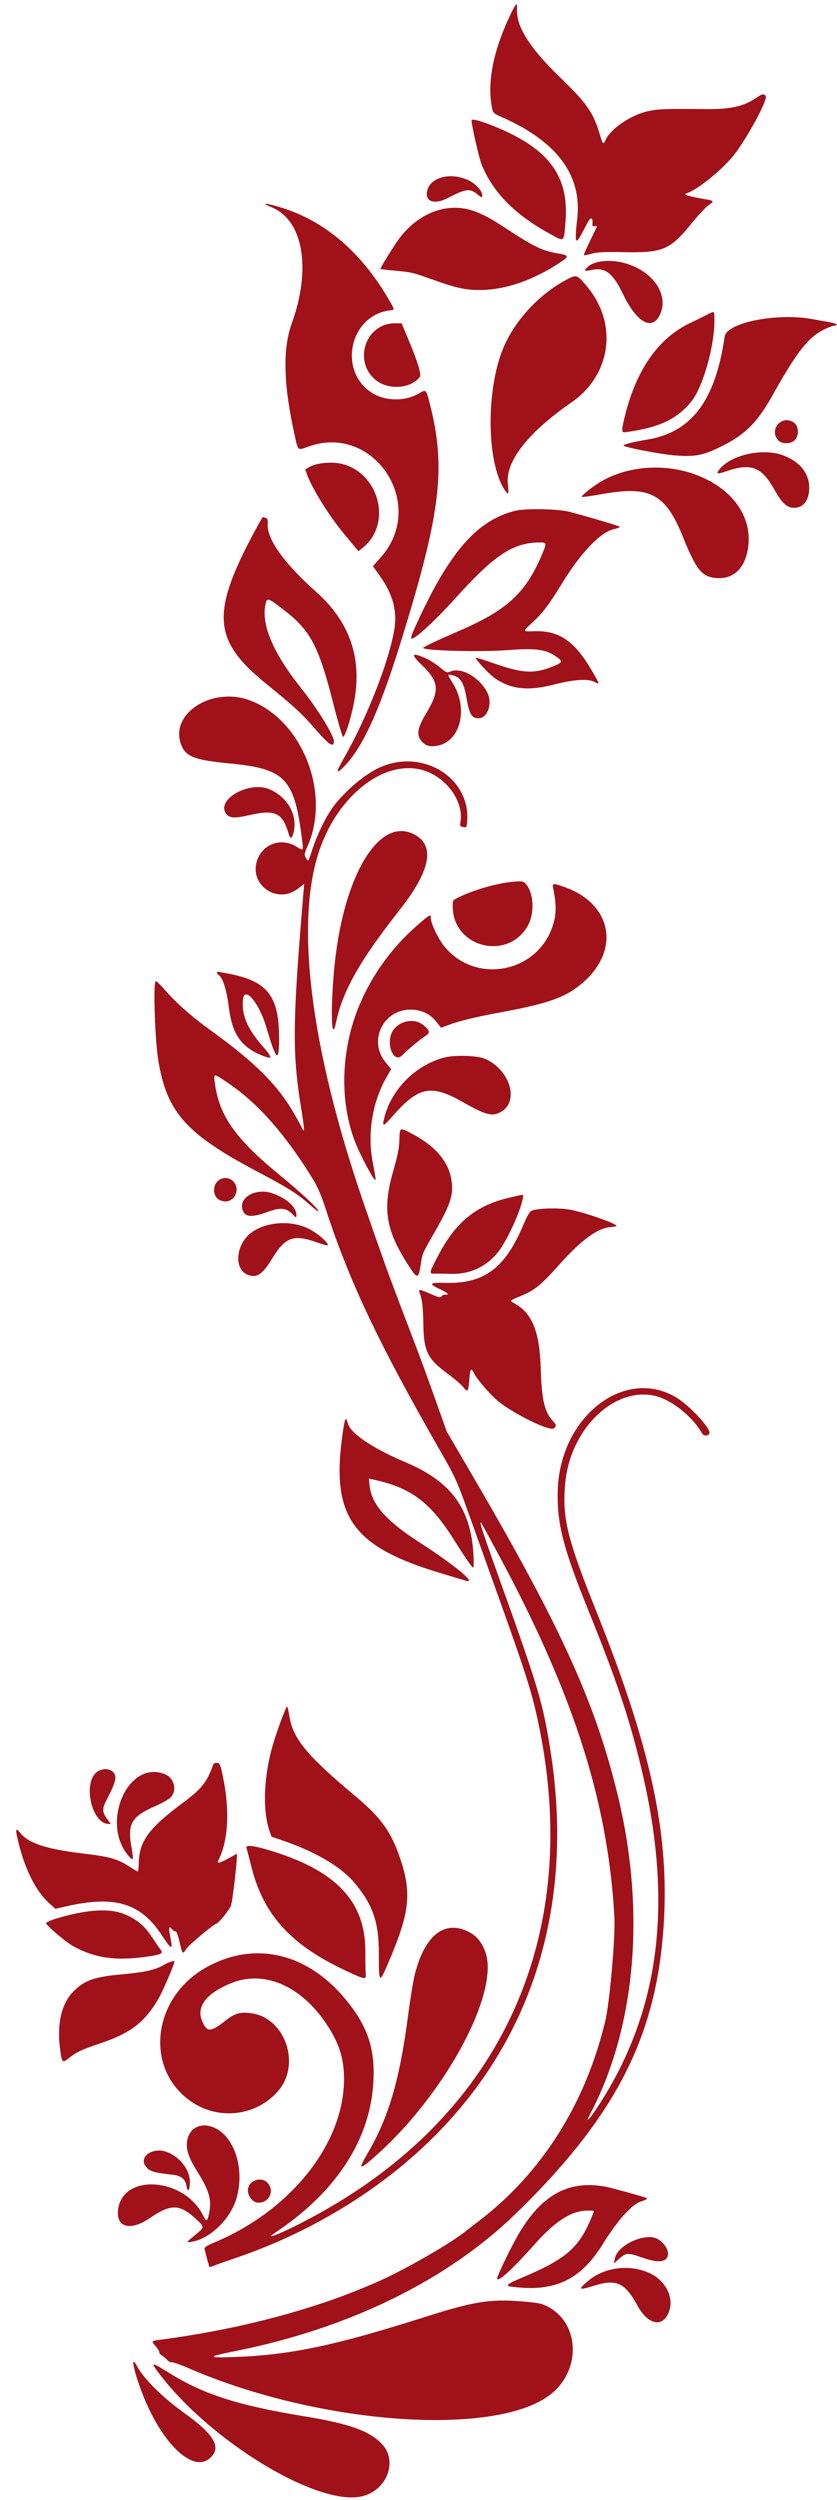 <?xml version="1.0" encoding="UTF-8"?> <svg xmlns="http://www.w3.org/2000/svg" width="649" height="1937" viewBox="0 0 649 1937" fill="none"> <path d="M435.023 60.696C410.46 37.083 399.758 19.973 400.893 6.133C401.343 0.651 399.494 3.122 393.818 15.585C381.897 41.765 377.695 65.381 381.632 84.077C382.368 87.573 382.91 88.038 389.795 91.079C431.88 109.667 451.286 135.857 447.597 169.088C445.525 187.761 446.146 190.253 450.728 181.636C452.204 178.86 454.436 174.656 455.688 172.294C458.071 167.802 459.783 168.306 459.401 173.384C459.26 175.244 459.628 175.603 461.286 175.224C463.331 174.754 463.328 174.784 460.809 179.882C455.346 190.943 452.418 197.399 452.71 197.743C452.877 197.942 455.729 197.392 459.047 196.523C463.505 195.356 469.398 195.048 481.648 195.341C514.024 196.117 519.443 193.881 536.564 172.689C541.022 167.168 546.619 161.163 548.999 159.342C554.269 155.313 554.798 155.784 542.543 153.581C533.057 151.875 529.417 150.516 532.278 149.747C540.203 147.62 560.693 131.011 569.479 119.595C579.858 106.109 595.503 77.005 593.738 74.468C592.345 72.465 590.894 72.691 586.78 75.55C576.969 82.371 566.887 84.68 547.635 84.51C515.197 84.226 509.844 84.43 501.98 86.243C488.506 89.35 472.841 100.274 469.229 109.083C467.92 112.273 467.158 111.42 465.187 104.559C460.324 87.642 455.001 79.902 435.023 60.696Z" fill="#A0111A"></path> <path d="M438.462 171.956C441.473 135.253 424.789 113.888 379.443 96.383C371.815 93.438 365.756 91.991 365.666 93.091C365.42 96.09 371.346 122.279 373.426 127.384C382.228 148.99 398.796 165.914 425.71 180.79C438.019 187.593 437.129 188.209 438.462 171.956Z" fill="#A0111A"></path> <path d="M373.922 151.46C374.197 148.11 368.608 142.056 362.854 139.47C348.11 132.846 331.882 137.999 330.929 149.609C330.35 156.667 337.621 158.369 347.205 153.422C361.492 146.048 364.195 145.734 370.394 150.728C373.611 153.319 373.767 153.351 373.922 151.46Z" fill="#A0111A"></path> <path d="M391.443 176.39C381.09 169.576 374.561 166.057 367.701 163.594C347.873 156.473 325.859 164.113 310.621 183.404C306.49 188.634 295.136 206.781 295.006 208.361C294.989 208.571 300.467 209.213 307.18 209.788C318.329 210.742 320.698 211.305 334.565 216.304C354.045 223.327 361.732 224.955 373.939 224.643C393.135 224.153 413.793 216.854 434.387 203.286C441.512 198.592 441.288 197.788 432.451 196.318C420.393 194.314 413.835 191.127 391.443 176.39Z" fill="#A0111A"></path> <path d="M301.439 232.043C280.098 195.246 251.526 170.926 217.642 160.719C205.023 156.918 201.835 156.894 210.812 160.668C235.194 170.918 241.547 208.136 226.188 250.727C218.967 270.746 219.791 298.657 228.781 338.621C231.183 349.3 230.844 349.041 238.629 346.165C289.815 327.254 331.754 390.768 295.215 431.861L289.165 438.664L294.616 446.325C304.675 460.458 308.176 473.634 305.703 488.049C301.421 513.019 284.445 556.248 266.797 587.119C260.513 598.113 260.273 600.269 265.952 594.718C280.375 580.619 293.618 552.253 309.513 501.416C341.146 400.245 345.885 364.633 334.141 316.307C330.47 301.197 330.596 301.357 324.955 304.745C314.788 310.854 299.815 310.987 289.582 305.062C261.768 288.958 270.391 244.657 302.154 240.48C306.265 239.94 306.307 240.435 301.439 232.043Z" fill="#A0111A"></path> <path d="M511.359 244.508C519.433 228.908 506.475 209.684 483.873 203.734C472.602 200.767 460.889 202.023 455.755 206.748C452.314 209.916 452.948 210.396 458.889 209.127C469.271 206.908 475.267 211.58 483.174 228.047C493.462 249.477 505.229 256.35 511.359 244.508Z" fill="#A0111A"></path> <path d="M443.126 311.756C473.896 290.486 479.273 250.95 455.315 222.147C447.188 212.378 447.138 212.364 437.963 217.406C418.262 228.23 400.942 246.601 391.584 266.597C376.612 298.594 376.709 358.833 391.768 380.233C394.333 383.879 394.657 383.018 393.769 374.892C391.867 357.46 409.335 335.114 443.126 311.756Z" fill="#A0111A"></path> <path d="M641.57 249.295C637.623 248.645 632.837 247.805 630.937 247.428C603.569 242.004 563.457 249.758 561.872 260.78C554.739 310.343 536.256 334.929 501.891 340.561C491.632 342.243 483.527 344.258 483.454 345.146C483.35 346.42 511.798 351.897 523.458 352.848C536.776 353.935 543.687 352.97 553.32 348.681C575.837 338.656 586.165 329.154 598.524 307.099C614.837 277.983 623.329 266.026 632.593 259.13C637.026 255.829 645.274 252.028 647.59 252.218C648.144 252.263 648.631 251.89 648.672 251.388C648.713 250.887 645.517 249.946 641.57 249.295Z" fill="#A0111A"></path> <path d="M536.244 310.812C545.08 299.802 554.166 267.583 553.946 248.04C553.861 240.476 554.215 240.723 548.033 243.926C545.389 245.295 539.768 248.045 535.541 250.035C511.078 261.556 494.017 285.349 484.989 320.535C481.768 333.094 481.699 335.289 484.545 334.909C511.015 331.372 524.958 324.873 536.244 310.812Z" fill="#A0111A"></path> <path d="M317.805 265.802C316.359 262.372 314.338 257.526 313.316 255.032L311.456 250.497L306.062 250.501C283.236 250.522 273.487 280.475 291.679 294.695C301.62 302.466 318.82 301.041 325.613 291.885C326.811 290.27 323.597 279.534 317.805 265.802Z" fill="#A0111A"></path> <path d="M615.743 341.459C619.973 337.872 619.559 329.654 615.016 326.976C605.262 321.223 595.677 334.079 604.054 341.677C606.686 344.064 612.809 343.949 615.743 341.459Z" fill="#A0111A"></path> <path d="M627.412 379.464C628.116 367.435 620.82 357.853 607.063 352.741C591.365 346.907 566.613 352.404 557.833 363.673C554.887 367.455 555.844 367.618 564.281 364.768C582.272 358.69 590.69 361.948 600.001 378.59C606.101 389.492 609.768 393.096 615.063 393.391C622.276 393.793 626.877 388.604 627.412 379.464Z" fill="#A0111A"></path> <path d="M579.959 424.961C583.905 400.089 567.349 377.449 537.666 367.125C514.594 359.101 487.502 361.103 467.293 372.324C460.457 376.12 450.356 384.063 451.16 385.011C451.385 385.276 458.666 384.243 467.339 382.713C504.191 376.215 516.072 382.6 529.631 416.184C539.847 441.489 544.256 446.924 555.301 447.83C568.527 448.915 577.476 440.617 579.959 424.961Z" fill="#A0111A"></path> <path d="M281.631 424.052C304.074 405.69 294.121 366.646 265.153 359.414C256.981 357.374 244.811 358.677 239.269 362.186L236.655 363.841L238.131 367.803C242.276 378.927 255.107 399.527 266.337 413.089L277.925 427.084L281.631 424.052Z" fill="#A0111A"></path> <path d="M480.567 408.023C480.008 407.429 452.767 399.418 441.12 396.423C432.685 394.255 407.511 393.798 399.765 395.673C370.073 402.86 348.654 427.292 323.111 483.109C318.238 493.759 317.794 495.622 320.41 494.428C324.994 492.335 339.472 478.599 353.648 462.895C382.999 430.381 397.41 420.739 417.34 420.279C424.273 420.119 424.289 420.193 419.672 430.942C407.261 459.836 392.645 473.036 355.255 489.117C339.202 496.021 328.216 501.216 328.137 501.94C327.895 504.136 373.19 505.314 394.197 503.657C414.21 502.079 422.615 503.066 429.944 507.855C436.939 512.426 436.782 513.152 428.059 516.582C413.761 522.206 405.232 521.695 382.733 513.867C375.415 511.32 369.238 509.398 369.005 509.596C368.078 510.382 379.296 522.436 383.886 525.587C396.172 534.02 409.716 535.475 429.123 530.449C444.47 526.473 455.801 525.678 460.73 528.228C465.299 530.594 465.296 530.574 459.105 519.912C445.491 496.464 433.523 488.31 413.824 489.058C405.091 489.389 405.089 489.373 412.528 482.555C420.673 475.091 425.65 468.553 435.721 452.085C450.218 428.381 465.443 412.371 475.709 410.038C478.768 409.342 480.955 408.435 480.567 408.023Z" fill="#A0111A"></path> <path d="M207.571 406.084C207.81 402.968 207.46 401.77 206.183 401.321C205.245 400.992 204.209 400.648 203.881 400.557C203.554 400.466 199.411 407.791 194.675 416.834C163.719 475.95 165.859 496.923 206.172 529.568C228.121 547.342 234.001 552.779 245.134 565.596C255.081 577.05 258.555 579.337 258.937 574.687C259.296 570.312 246.418 549.328 233.221 532.784C212.155 506.374 202.717 484.512 205.696 469.02C206.956 462.465 207.337 462.578 221.598 473.743C240.851 488.817 247.348 501.374 258.358 544.799C261.92 558.844 265.333 570.548 265.942 570.809C267.443 571.45 272.173 556.569 274.593 543.595C280.921 509.668 271.142 481.586 244.902 458.338C220.543 436.756 206.704 417.384 207.571 406.084Z" fill="#A0111A"></path> <path d="M341.099 517.029C338.168 514.593 333.375 511.516 330.449 510.192C319.168 505.091 318.124 506.603 327.011 515.166C340.572 528.233 341.155 534.918 330.308 552.923C323.75 563.807 322.803 569.25 326.645 573.981C329.848 577.923 333.491 578.929 339.785 577.609C357.317 573.93 363.213 548.365 350.965 529.128C346.642 522.336 346.641 522.115 350.94 523.18C357.005 524.682 359.651 528.885 361.592 540.103C363.459 550.899 364.999 554.702 367.997 555.931C376.787 559.536 383.136 545.946 377.438 535.721C371.095 524.336 357.462 516.81 349.365 520.224C346.548 521.412 346.211 521.282 341.099 517.029Z" fill="#A0111A"></path> <path d="M238.785 654.839C256.545 613.49 233.872 557.313 193.449 542.513C164.402 531.879 131.786 552.695 140.302 576.433C143.812 586.216 150.385 588.819 178.377 591.51C220.73 595.584 228.049 603.038 233.895 648.068C235.425 659.851 235.618 659.49 229.732 655.878C218.374 648.906 204.349 653.508 199.678 665.74C192.277 685.124 214.767 701.224 231.26 688.348L235.861 684.755L234.259 704.067C226.837 793.557 226.739 817.807 233.632 859.364C235.065 868.007 235.946 875.304 235.591 875.579C235.234 875.853 234.798 875.539 234.621 874.88C234.444 874.221 231.49 868.786 228.057 862.803C215.334 840.624 197.687 823.007 163.671 798.526C149.115 788.049 136.511 776.955 128.042 767.164C124.403 762.957 121.095 759.793 120.693 760.134C118.667 761.854 120.173 806.292 122.785 821.858C129.508 861.914 144.257 878.423 199.449 907.669C223.722 920.531 230.492 924.791 239.933 933.144C243.465 936.269 246.563 938.65 246.818 938.434C247.941 937.48 233.909 924.316 217.322 910.764C182.82 882.575 170.158 864.79 166.672 839.624C165.498 831.147 165.319 831.144 177.958 839.831C200.707 855.466 221.557 879.283 243.023 914.156C246.187 919.297 249.344 926.728 252.518 936.507C270.763 992.726 294.034 1041.75 342.519 1126.12C352.165 1142.9 354.628 1148.21 360.912 1165.75C364.904 1176.89 376.513 1209.27 386.71 1237.7C406.691 1293.41 411.979 1309.9 416.593 1330.93C453.102 1497.27 390.393 1637.42 243.952 1716.76C220.678 1729.37 202.388 1737.05 213.88 1729.39C259.498 1698.98 285.752 1659.67 289.265 1616.51C291.555 1588.36 285.592 1569.93 267.088 1547.97C237.303 1512.62 196.81 1503.64 159.945 1524.22C116.388 1548.53 111.686 1606.46 151.348 1630.13C172.768 1642.92 200.812 1638.18 216.35 1619.14C233.295 1598.37 220.731 1563.4 195.029 1559.78C186.138 1558.53 182.133 1559.71 174.297 1565.89C163.214 1574.63 160.324 1574.57 156.604 1565.52C152.083 1554.51 160.202 1544.14 179.404 1536.38C205.589 1525.81 235.117 1539.28 254.87 1570.81C263.882 1585.2 267.119 1596.78 266.704 1613.15C265.455 1662.38 224.517 1712.98 166.218 1737.35C160.559 1739.72 158.3 1741.16 158.554 1742.24C159.735 1747.28 162.104 1755.98 162.382 1756.31C162.563 1756.52 164.061 1756.12 165.712 1755.41C167.362 1754.7 175.214 1751.91 183.161 1749.21C232.321 1732.52 279.51 1705.77 317.33 1673.16C408.979 1594.14 447.137 1483.04 426.618 1354.98C420.824 1318.82 417.253 1306.87 387.406 1223.77C374.217 1187.06 371.004 1177.14 373.216 1179.99C374.098 1181.12 392.513 1215.38 398.279 1226.61C448.33 1324.1 471.806 1401.86 476.406 1485.37C477.241 1500.55 472.708 1551.79 469.266 1566.05C453.868 1629.89 420.408 1682.94 372.092 1720.13C366.26 1724.62 360.278 1729.23 358.8 1730.37C347.96 1738.79 314.896 1757.73 296.144 1766.28C248.275 1788.09 188.115 1804.33 124.02 1812.74C117.267 1813.62 117.172 1813.78 120.836 1817.91C122.352 1819.63 123.544 1821.6 123.487 1822.3C123.429 1823 124.348 1824.17 125.53 1824.91C126.712 1825.65 128.591 1827.23 129.706 1828.43C130.822 1829.62 132.389 1830.41 133.191 1830.17C133.993 1829.94 140.267 1832.17 147.133 1835.14C249.704 1879.4 388.638 1888.48 428.746 1853.54C450.999 1834.15 448.712 1799.14 424.389 1786.89C419.698 1784.52 417.318 1784.07 403.641 1782.95C380.28 1781.04 366.758 1783.23 330.392 1794.81C260.651 1817 226.108 1824.34 183.412 1826.04C160.153 1826.96 159.902 1825.99 182.245 1821.54C270.652 1803.95 346.885 1766.62 400.191 1714.8C473.089 1643.95 505.299 1584.68 513.319 1506.64C521.178 1430.17 507.607 1361.35 462.395 1248.42C439.699 1191.73 435.89 1176.17 438.209 1149.62C441.917 1107.18 476.237 1073.83 508.263 1081.54C520.799 1084.55 537.364 1097.85 544.346 1110.5C545.693 1112.94 549.927 1112.69 550.135 1110.16C550.495 1105.77 534.021 1088.33 523.955 1082.45C483.65 1058.89 434.117 1097.99 432.475 1154.66C431.735 1180.17 436.54 1199.04 456.084 1247.35C478.31 1302.29 488.165 1331.71 497.509 1370.98C522.626 1476.56 511.339 1560.41 462.043 1634.44C456.664 1642.52 453.819 1644.95 457.214 1638.56C492.61 1571.98 500.754 1482.6 479.559 1393.31C462.286 1320.56 435.532 1261.45 366.405 1143.31L346.413 1109.14L337.569 1084.25C332.705 1070.56 326.05 1052.37 322.779 1043.82C312.73 1017.57 301.221 987.078 299.719 982.732C298.933 980.461 297.363 976.042 296.229 972.914C293.709 965.964 285.509 942.496 281.429 930.562C240.582 811.06 228.611 714.564 247.695 658.642C261.894 617.033 296.237 589.509 325.715 596.113C344.821 600.393 360.055 620.337 356.986 637.052C356.471 639.862 356.71 640.276 359.121 640.756C361.753 641.28 361.848 641.148 362.233 636.457C364.937 603.49 329.376 580.437 296.36 593.754C285.281 598.222 271.059 609.542 260.403 622.374C253.957 630.137 246.647 644.514 242.133 658.306C238.967 667.984 238.974 667.974 237.144 664.61C235.798 662.134 235.892 661.572 238.785 654.839Z" fill="#A0111A"></path> <path d="M227.371 646.061C231.323 632.276 223.458 617.632 208.765 611.425C193.381 604.924 167.836 619.123 175.118 630.127C177.661 633.969 181.572 634.231 194.035 631.394C213.606 626.939 219.14 629.751 224.021 646.632C224.969 649.908 226.335 649.675 227.371 646.061Z" fill="#A0111A"></path> <path d="M310.219 704.522C333.6 674.835 337.472 655.521 321.794 646.788C293.753 631.168 265.097 679.821 258.869 753.623C256.101 786.43 257.149 808.598 260.672 791.749C265.72 767.61 279.143 743.979 310.219 704.522Z" fill="#A0111A"></path> <path d="M451.383 761.791C481.137 736.548 474.835 700.695 438.318 687.461C429.474 684.257 428.165 684.198 428.728 687.036C431.674 701.88 431.558 708.802 428.205 718.383C415.809 753.803 369.072 762.476 345.039 733.816C339.899 727.688 333.726 714.873 334.045 710.992C334.306 707.803 332.767 708.72 322.314 717.982C303.499 734.652 288.602 755.321 278.872 778.251C264.01 813.283 262.97 854.692 276.149 886.755C279.816 895.679 288.825 912.627 290.593 913.931C291.667 914.724 291.588 914.061 288.937 900.073C284.732 877.895 288.815 853.408 299.928 834.163L303.296 828.332L298.971 823.041C284.724 805.606 298.144 780.41 320.67 782.304C328.175 782.934 334 786.058 338.57 791.902L341.979 796.263L347.477 794.207C355.853 791.076 368.761 787.904 386.194 784.695C425.12 777.528 438.286 772.902 451.383 761.791Z" fill="#A0111A"></path> <path d="M409.207 717.292C414.487 707.999 414.027 692.725 408.249 685.466C405.959 682.589 405.249 682.449 396.959 683.229C384.649 684.386 365.717 689.974 354.475 695.767C351.018 697.548 350.933 697.725 351.043 702.917C351.7 734.199 393.705 744.58 409.207 717.292Z" fill="#A0111A"></path> <path d="M216.378 807.891C216.975 771.515 208.008 759.819 175.003 753.921C173.099 753.581 170.762 753.166 169.811 753C167.468 752.59 167.523 753.889 169.923 755.677C172.882 757.88 175.835 767.559 177.403 780.201C180.069 801.678 187.188 811.647 204.591 818.274C211.67 820.969 211.385 819.505 202.923 809.712C191.692 796.715 187.39 786.386 188.347 774.718C189.308 763.006 201.021 776.889 206.729 796.504C213.714 820.51 216.125 823.356 216.378 807.891Z" fill="#A0111A"></path> <path d="M329.528 802.901C333.81 800.155 333.547 798.488 328.138 794.084C321.442 788.632 310.029 790.639 304.888 798.171C298.52 807.502 304.924 824.863 312.004 817.463C315.98 813.307 325.031 805.785 329.528 802.901Z" fill="#A0111A"></path> <path d="M388.776 861.226C402.832 852.859 395.147 828.382 375.925 820.295C369.814 817.724 352.596 817.198 344.446 819.334C321.84 825.259 302.902 844.56 297.745 866.932C296.274 873.311 297.224 872.946 304.924 864.175C324.605 841.754 334.34 839.914 359.052 853.939C377.011 864.132 381.886 865.327 388.776 861.226Z" fill="#A0111A"></path> <path d="M350.375 916.698C348.794 901.08 338.637 888.496 319.448 878.381C309.854 873.322 309.981 873.263 309.696 882.982C309.502 889.554 308.508 894.577 304.872 907.358C296.544 936.623 299.043 952.672 316.093 979.42C323.557 991.128 324.424 991.213 326.126 980.383C327.676 970.518 327.069 971.944 337.363 954.004C348.761 934.144 351.382 926.63 350.375 916.698Z" fill="#A0111A"></path> <path d="M389.299 965.603C396.669 953.89 405.054 933.956 405.646 926.746C405.76 925.354 406.108 925.315 394.774 927.938C369.298 933.833 353.424 946.721 339.884 972.499C332.566 986.432 332.488 986.84 337.173 986.759C339.293 986.723 344.949 986.796 349.742 986.923C366.305 987.361 380.385 979.772 389.299 965.603Z" fill="#A0111A"></path> <path d="M174.141 930.791C181.779 931.418 186.408 921.762 181.336 915.784C176.196 909.725 166.695 913.023 166.033 921.096C165.587 926.534 168.779 930.351 174.141 930.791Z" fill="#A0111A"></path> <path d="M478.009 949.734C478.143 948.095 454.549 939.744 443.394 937.483C433.927 935.563 417.135 935.892 412.055 938.097C410.718 938.677 408.638 942.276 405.961 948.636C391.711 982.495 375.578 994.613 345.69 993.902C332.986 993.601 332.029 994.532 340.813 998.645C347.279 1001.67 348.957 1003.33 345.258 1003.02C344.188 1002.94 342.879 1003.51 342.348 1004.3C341.508 1005.55 340.451 1005.33 334.232 1002.63C324.808 998.539 324.065 998.498 325.54 1002.16C327.34 1006.62 328.085 1013.16 328.275 1026.15C328.577 1046.86 331.511 1052.82 347.024 1064.23C352.065 1067.93 357.394 1072.46 358.864 1074.29C362.707 1079.05 363.082 1078.68 363.854 1069.27C364.606 1060.1 365.275 1059.19 367.661 1064.11C369.972 1068.88 381.417 1081.98 386.93 1086.17C401.191 1097.02 427.087 1109.36 429.63 1106.53C431.65 1104.27 431.632 1104.18 428.417 1100.59C422.136 1093.56 419.979 1084.05 419.275 1060.27C418.438 1031.99 412.859 1017.88 399.45 1010.11C394.951 1007.51 394.667 1007.86 404.601 1003.71C414.765 999.456 419.78 995.331 433.588 979.858C451.011 960.335 463.686 951.167 473.99 950.636C476.169 950.524 477.977 950.117 478.009 949.734Z" fill="#A0111A"></path> <path d="M229.81 942.005C230.34 935.537 222.469 928.273 210.688 924.36C198.884 920.438 185.976 927.112 187.793 936.197C189.142 942.941 194.489 943.707 207.342 939.001C217.896 935.137 222.157 935.662 227.594 941.496C229.442 943.48 229.684 943.535 229.81 942.005Z" fill="#A0111A"></path> <path d="M253.901 964.879C255.646 963.398 245.707 954.855 238.287 951.457C224.539 945.162 205.605 946.776 194.579 955.184C182.905 964.086 181.227 983.021 191.716 987.494C198.831 990.527 203.449 987.57 210.954 975.178C220.911 958.734 227.452 956.165 244.347 962.064C249.362 963.816 253.662 965.083 253.901 964.879Z" fill="#A0111A"></path> <path d="M314.486 1132.91C288.855 1122.06 271.815 1110.57 269.682 1102.72C268.081 1096.82 267.402 1098.28 265.531 1111.61C256.618 1175.1 273.208 1198.37 342.047 1218.92C351.204 1221.65 359.686 1224.2 360.897 1224.58C370.763 1227.66 352.78 1212.7 325.482 1195.11C298.742 1177.88 287.571 1164.9 286.403 1149.7L286.08 1145.5L290.898 1146.59C319.253 1153.02 333.96 1164.21 352.171 1193.23C360.71 1206.83 365.956 1214.43 366.867 1214.5C367.245 1214.53 367.422 1211.27 367.259 1207.26C365.726 1169.36 350.767 1148.29 314.486 1132.91Z" fill="#A0111A"></path> <path d="M275.676 1391.69C237.665 1359.9 227.099 1347.06 224.324 1329.26C223.711 1325.34 222.926 1322.11 222.578 1322.07C221.84 1322 214.825 1340.8 211.861 1350.79C204.552 1375.42 203.37 1401.83 208.848 1418.12L210.475 1422.96L219.478 1426.05C244.886 1434.78 264.306 1446.23 274.809 1458.67C289.183 1475.69 293.781 1489.05 293.763 1513.75C293.745 1537.81 293.905 1537.86 302.934 1516.29C317.599 1481.26 319.11 1466.26 310.557 1440.66C303.408 1419.25 295.707 1408.44 275.676 1391.69Z" fill="#A0111A"></path> <path d="M169.288 1441.36C176.936 1426.37 178.289 1402.98 172.999 1377.21C170.89 1366.94 170.487 1365.95 168.298 1365.78C166.982 1365.67 165.706 1366.13 165.463 1366.8C160.312 1381 156.59 1385.71 141.843 1396.69C115.367 1416.39 108.031 1426.35 107.604 1443.19C107.507 1446.98 107.175 1450.06 106.865 1450.04C106.555 1450.01 103.506 1448.2 100.09 1446.01C90.846 1440.08 85.194 1438.5 64.293 1436C35.709 1432.58 21.922 1428.02 15.518 1419.86C11.887 1415.24 11.697 1417.33 14.687 1429.01C19.946 1449.54 28.041 1465.3 37.971 1474.35L42.885 1478.83L52.55 1476.67C89.056 1468.5 108.977 1474.54 124.951 1498.6C133.37 1511.29 134.217 1511.46 131.935 1500C130.568 1493.14 131.026 1491.79 133.662 1494.9C134.426 1495.8 135.569 1496.45 136.202 1496.36C136.842 1496.26 138.196 1499.92 139.255 1504.62C141.425 1514.24 141.571 1514.38 144.604 1509.71C146.54 1506.73 165.35 1491 167.772 1490.34C169.601 1489.84 177.447 1480.23 179.043 1476.53C180.354 1473.48 184.567 1436.35 183.612 1436.27C183.537 1436.26 180.642 1437.83 177.179 1439.75C170.312 1443.56 167.914 1444.05 169.288 1441.36Z" fill="#A0111A"></path> <path d="M132.23 1392.63C137.611 1387.21 135.225 1377.51 127.775 1374.53C98.686 1362.9 77.153 1413.99 100.644 1438.9C103.553 1441.99 103.662 1441.16 101.786 1430.23C98.816 1412.93 102.159 1407.3 120.015 1399.48C125.282 1397.18 130.778 1394.1 132.23 1392.63Z" fill="#A0111A"></path> <path d="M82.878 1394.03C90.167 1379.99 91.034 1375.85 87.379 1372.57C83.38 1368.99 75.59 1370.66 72.448 1375.78C65.325 1387.4 72.506 1412.1 83.263 1412.98L86.013 1413.21L83.222 1409.45C79.09 1403.88 79.036 1401.44 82.878 1394.03Z" fill="#A0111A"></path> <path d="M283.302 1512.39C283.567 1473.1 260.572 1448.89 208.193 1433.32C196.186 1429.75 190.393 1429.17 191.124 1431.61C191.42 1432.6 193.184 1439.39 195.043 1446.7C204.494 1483.86 225.614 1506.96 268.418 1526.94C282.803 1533.66 284.07 1533.89 283.593 1529.78C283.381 1527.95 283.25 1520.13 283.302 1512.39Z" fill="#A0111A"></path> <path d="M375.969 1511.23C372.768 1503.4 368.597 1498.93 361.618 1495.86C343.721 1487.98 329.131 1500.28 321.689 1529.51C320.469 1534.3 318.161 1548.27 316.558 1560.55C309.939 1611.3 301.497 1640.22 285.162 1668.1C277.423 1681.3 278.361 1681.69 291.008 1670.52C345.774 1622.12 388.531 1541.96 375.969 1511.23Z" fill="#A0111A"></path> <path d="M117.886 1500.83C112.387 1492.56 107.355 1488.11 98.818 1484C90.032 1479.76 79.096 1478.99 63.935 1481.52C52.057 1483.5 36.371 1488.16 35.767 1489.88C35.266 1491.3 50.877 1504.59 56.965 1507.92C74.098 1517.3 90.623 1519.48 115.629 1515.66C125.663 1514.12 126.789 1513.4 124.269 1510.12C123.386 1508.96 120.512 1504.79 117.886 1500.83Z" fill="#A0111A"></path> <path d="M123.39 1547.55C126.466 1542.11 135.069 1522.09 135.243 1519.96C135.351 1518.65 131.452 1519.79 126.893 1522.41C120.145 1526.28 112.415 1527.98 93.989 1529.67C72.879 1531.6 65.387 1534.29 56.768 1543.04C47.912 1552.04 44.151 1567.6 46.404 1585.95C47.924 1598.33 48.222 1598.7 53.373 1594.58C59.311 1589.83 63.46 1587.87 77.614 1583.13C101.557 1575.1 112.715 1566.42 123.39 1547.55Z" fill="#A0111A"></path> <path d="M183.307 1703.34C190.494 1679.03 180.642 1651.94 162.926 1647.3C152.533 1644.57 144.545 1651.27 144.883 1662.42C145.05 1667.91 147.42 1673.62 153.629 1683.5C162.508 1697.62 164.409 1705.09 161.877 1715.87C160.568 1721.44 160.061 1721.41 156.991 1715.53C142.28 1687.39 96.543 1683.88 91.757 1710.54C89.096 1725.36 100.515 1729.17 115.939 1718.61C132.457 1707.29 139.287 1707.41 152.049 1719.25C158.869 1725.57 158.895 1725.29 150.85 1731.93C144.391 1737.26 144.33 1737.35 147.578 1736.97C161.938 1735.31 178.453 1719.76 183.307 1703.34Z" fill="#A0111A"></path> <path d="M500.993 1702.8C497.704 1701.52 473.778 1694.93 469.622 1694.15C439.774 1688.6 418.035 1701.36 399.66 1735.23C392.513 1748.4 384.81 1764.91 385.455 1765.67C387.068 1767.57 397.552 1757.83 415.323 1737.92C430.57 1720.84 442.988 1712.93 454.941 1712.68C458.046 1712.61 460.568 1712.73 460.544 1712.94C460.409 1714.17 456.579 1723.01 454.255 1727.46C446.149 1742.99 435.207 1751.53 409.065 1762.75C389.971 1770.94 389.812 1771.17 402.696 1772.27C432.88 1774.84 451.819 1764.6 468.685 1736.58C472.494 1730.25 480.344 1719.61 484.04 1715.76C490.849 1708.68 493.16 1706.92 497.776 1705.32C501.892 1703.9 502.531 1703.39 500.993 1702.8Z" fill="#A0111A"></path> <path d="M147.211 1692.1C148 1682.47 140.7 1671.96 130.166 1667.55C118.164 1662.53 106.022 1671.73 114.091 1679.73C116.884 1682.5 120.552 1683.45 134.251 1684.95C140.414 1685.63 143.692 1688.29 144.531 1693.28C145.42 1698.57 146.727 1697.99 147.211 1692.1Z" fill="#A0111A"></path> <path d="M199.719 1706.49C207.991 1707.17 213.034 1698.19 207.989 1691.76C202.914 1685.3 191.631 1689.51 192.251 1697.64C192.58 1701.97 196.151 1706.2 199.719 1706.49Z" fill="#A0111A"></path> <path d="M515.414 1750.89C520.518 1747.91 517.588 1739.19 509.975 1734.71C500.909 1729.37 479.158 1739.02 476.893 1749.38L475.959 1753.65L480.295 1749.78C485.358 1745.27 486.924 1745.19 497.732 1749C506.59 1752.11 512.284 1752.72 515.414 1750.89Z" fill="#A0111A"></path> <path d="M517.761 1793.25C523.735 1781.7 516.832 1766.69 502.792 1760.7C487.093 1754 468.067 1756.74 455.567 1767.49C447.945 1774.05 448.664 1774.55 460.493 1770.87C477.872 1765.47 484.669 1768.54 494.115 1786.03C501.74 1800.15 512.488 1803.43 517.761 1793.25Z" fill="#A0111A"></path> <path d="M236.194 1872.08C184.961 1863.68 158.167 1855.16 131.902 1838.89C117.043 1829.68 116.432 1829.65 123.048 1838.45C162.218 1890.55 244.151 1940.8 279.334 1934.31C299.561 1930.57 309.149 1906.94 295.967 1893.3C286.244 1883.24 270.739 1877.74 236.194 1872.08Z" fill="#A0111A"></path> <path d="M142.704 1869.36C125.98 1857.38 111.469 1842.97 106.108 1833.01C100.882 1823.3 103.505 1836.59 110.286 1854.17C125.14 1892.69 149.197 1915.98 162.48 1904.71C172.193 1896.47 166.603 1886.48 142.704 1869.36Z" fill="#A0111A"></path> </svg> 